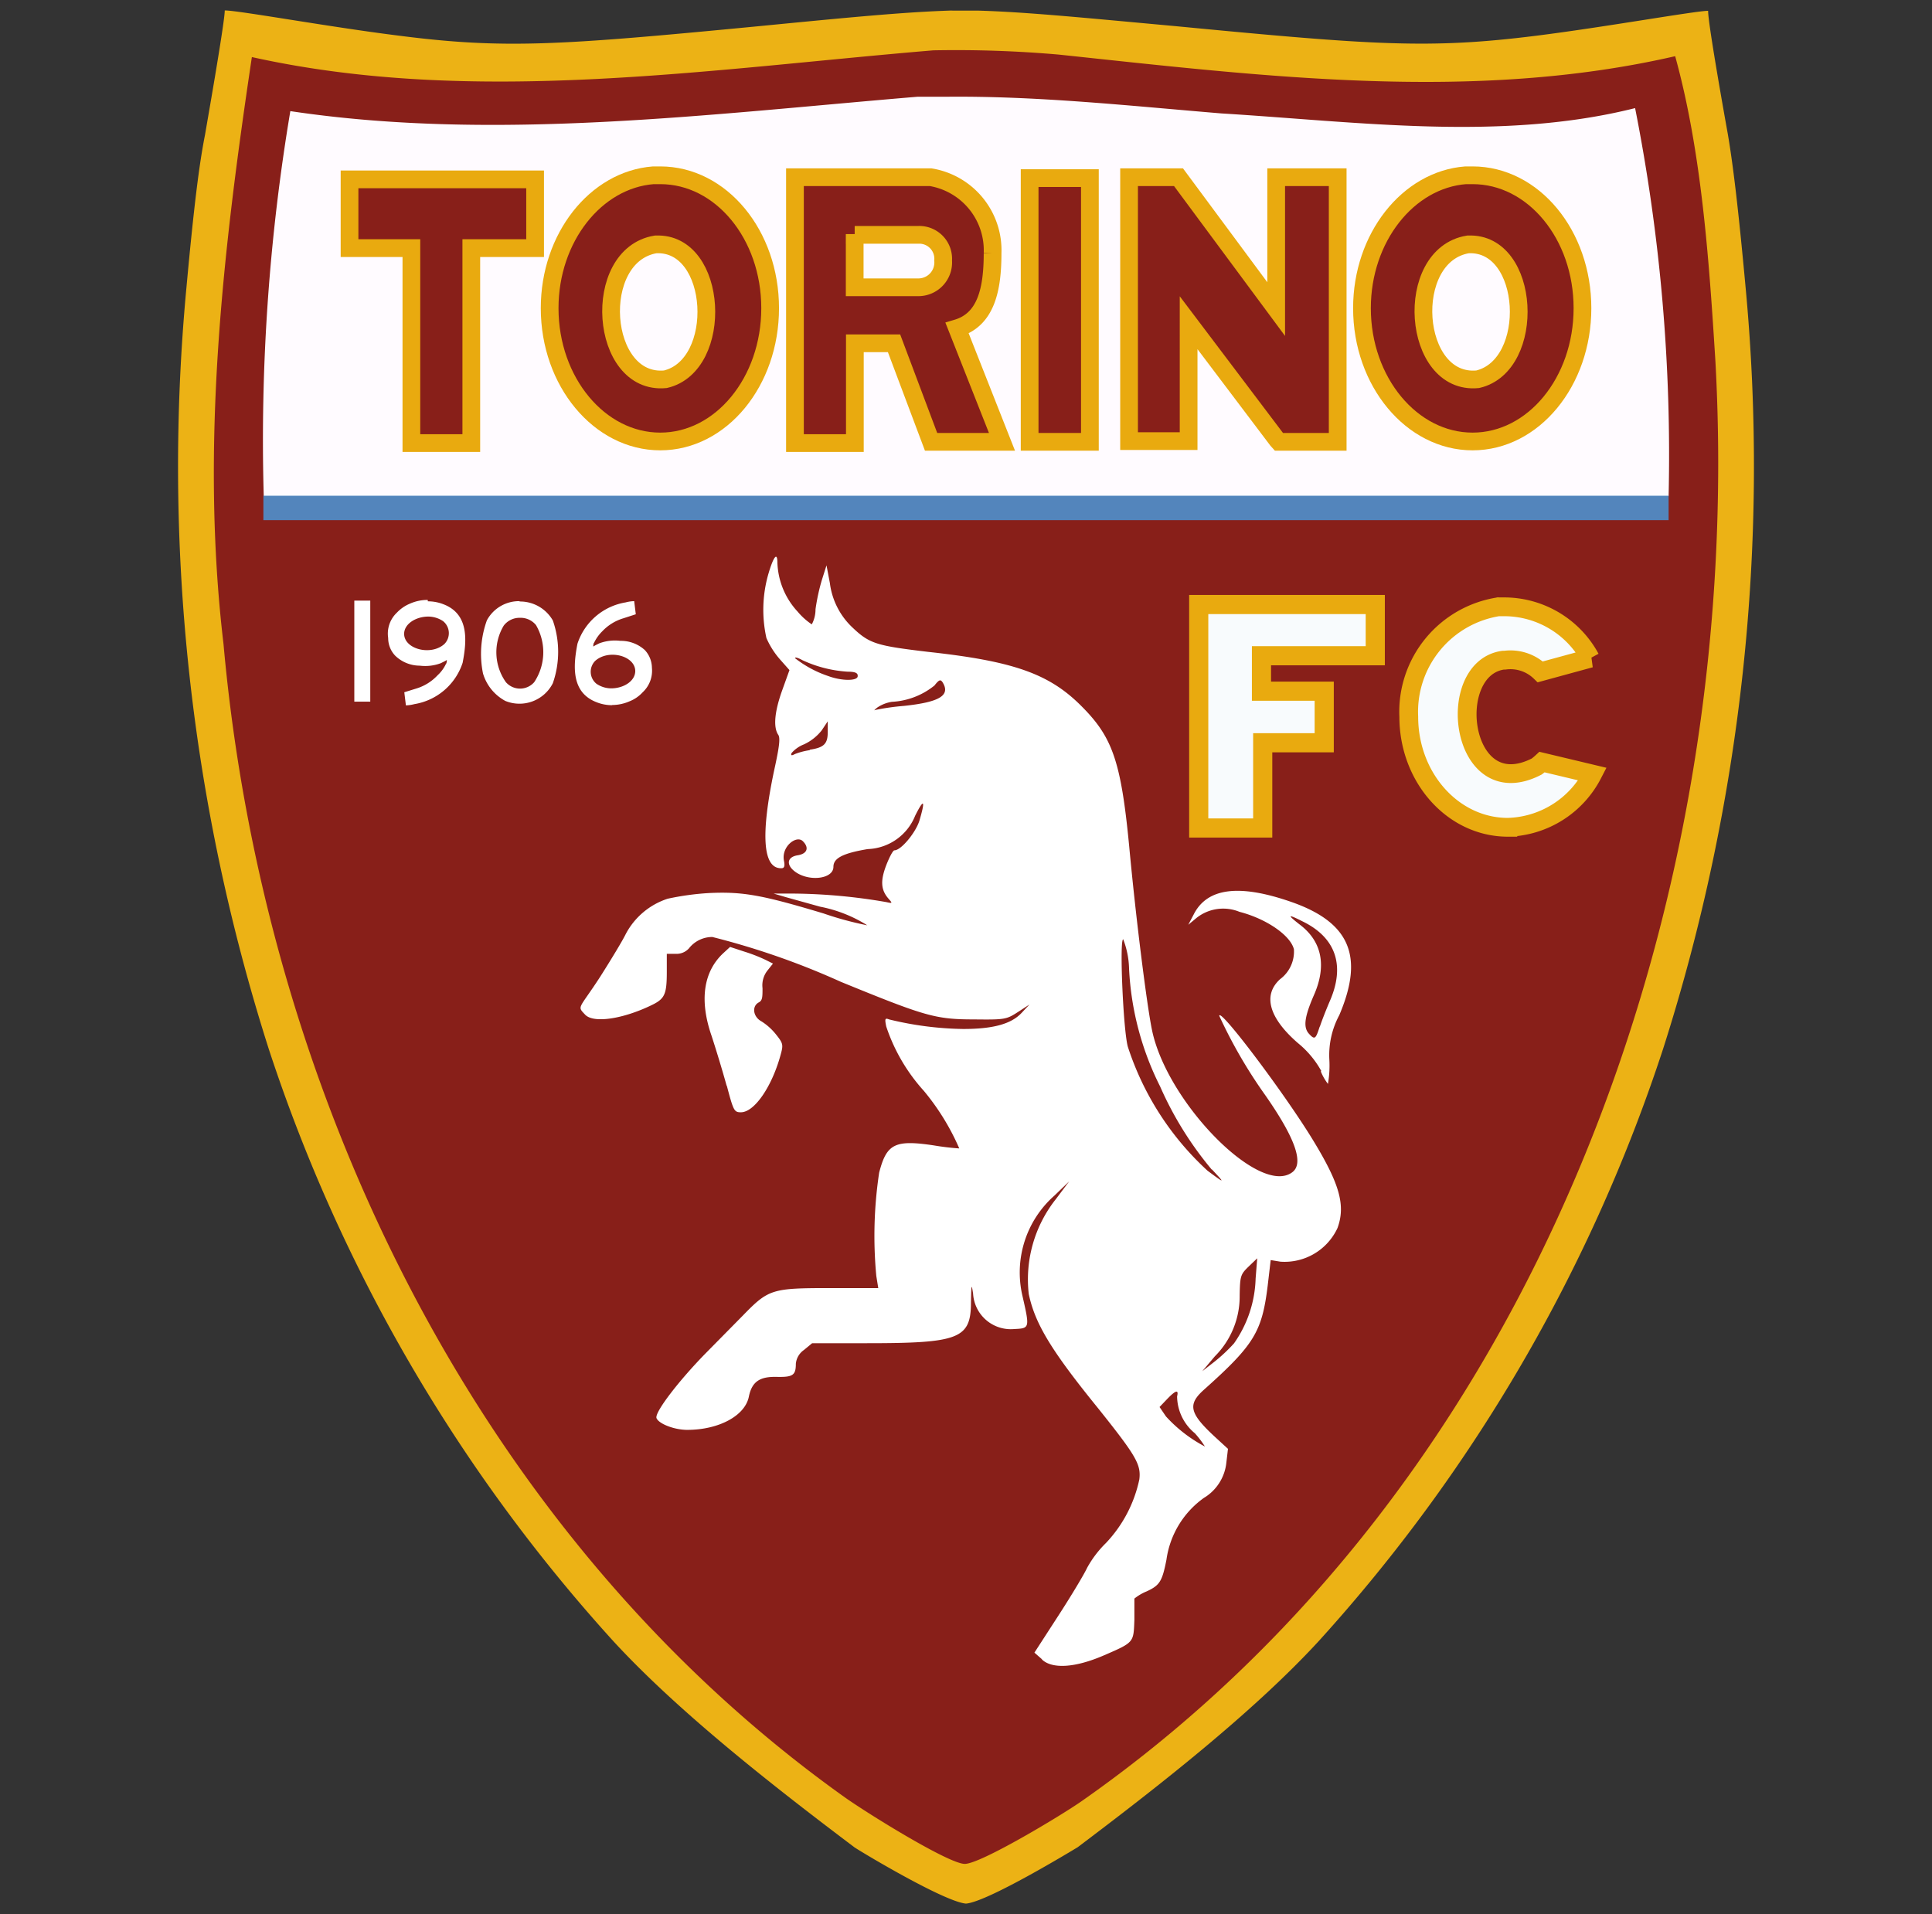 <svg id="Layer_1" data-name="Layer 1" xmlns="http://www.w3.org/2000/svg" viewBox="0 0 109 108"><rect x="0" y="0" width="109" height="108" fill="#333333" stroke="none"/><defs><style>.cls-1{fill:#ecb215;}.cls-2,.cls-7{fill:#881f19;}.cls-3,.cls-4{fill:#f8fbfd;}.cls-3,.cls-4,.cls-7{stroke:#e9aa0f;}.cls-3{stroke-width:1.08px;}.cls-4{stroke-width:1.06px;}.cls-5{fill:#fffbff;}.cls-6{fill:#518ac3;opacity:0.96;isolation:isolate;}.cls-8{fill:#fff;}</style></defs><g id="g3835"><g id="layer1"><path id="path5762" class="cls-1" d="M53.52.6c-2.66.09-5.81.4-10.84.89C31.54,2.56,28.43,2.78,22.41,2c-3.84-.48-9-1.42-9.73-1.41,0,.7-1.1,6.91-1.11,7-.34,1.7-.64,4.16-1.05,8.62a108.08,108.08,0,0,0,4.65,43A92.58,92.58,0,0,0,34.61,92.61c3.8,4.13,9.39,8.45,13.59,11.62.33.23,5.07,3.08,6.3,3.18,1.23-.1,6-3,6.3-3.18,4.2-3.17,9.79-7.49,13.59-11.62A92.58,92.58,0,0,0,93.83,59.18a108.08,108.08,0,0,0,4.65-43c-.41-4.46-.71-6.92-1-8.62,0,0-1.13-6.25-1.11-6.95-.7,0-5.89.93-9.73,1.41-6,.75-9.13.53-20.27-.54C61.13,1,57.93.68,55.22.6c-.24,0-.48,0-.72,0s-.48,0-.72,0a2.26,2.26,0,0,0-.26,0Z"/></g><path id="path5755" class="cls-2" d="M52.66,2.84C39.94,3.9,26.74,6,14.21,3.22c-1.63,10.9-2.92,22-1.6,33.12,2.24,25.08,14.18,50.2,35.06,65.08,1.3.92,5.86,3.75,6.76,3.75s5.45-2.74,6.58-3.53c25.73-18,37.45-50.6,35.77-81.26C96.42,14.63,96,8.56,94.51,3.17,83.12,5.79,71.27,4.3,59.73,3.08A66.72,66.72,0,0,0,52.66,2.84Z"/><g id="g13797"><path id="rect8439" class="cls-3" d="M67.63,34.11V46.72h3.61V41.91h3.47V39H71.17v-2h6.42V34.11h-10Z"/><path id="path11112" class="cls-4" d="M84.59,34.23a6,6,0,0,0-5.11,6.21c0,3.44,2.5,6.24,5.59,6.24a5.55,5.55,0,0,0,4.78-3L87,43a3.61,3.61,0,0,1-.3.25c-4.32,2.23-5.26-5.53-1.89-6l.09,0h0a2.42,2.42,0,0,1,2,.66l2.82-.77a5.52,5.52,0,0,0-4.76-2.9h-.48Z"/></g><g id="g3831"><path id="path5774" class="cls-5" d="M53.29,5.46h-1l-.54,0C40,6.44,27.93,8,16.38,6.27A112.19,112.19,0,0,0,14.88,28H94.14A100.85,100.85,0,0,0,92.25,6.1c-7.52,1.89-15.64.77-23.34.3-5.2-.43-10.4-1-15.62-.94Z"/><rect id="rect3050" class="cls-6" x="14.86" y="27.97" width="79.28" height="1.38"/></g><g id="g3042"><path id="rect6660" class="cls-7" d="M19.72,10.12V14h3.49v11h3.38V14h3.6V10.12Z"/><rect id="rect7540" class="cls-7" x="58.09" y="10.05" width="3.4" height="14.88"/><path id="rect7543" class="cls-7" d="M63.7,10V24.89h3.36V18.21l5,6.62.09.1h3.32V10H72v7.44L66.49,10v0H63.7Z"/><path id="rect7547" class="cls-7" d="M44.85,10v15h3.38V19.37h2.21l2.09,5.56h4L54,18.52c1.64-.49,2-2.21,2-4.23A4.18,4.18,0,0,0,52.51,10H44.85Zm3.37,3.25h3.61a1.35,1.35,0,0,1,1.38,1.45,1.4,1.4,0,0,1-1.38,1.51H48.22v-3Z"/><path id="path9329" class="cls-7" d="M36.86,9.89c-3.25.25-5.85,3.52-5.85,7.5,0,4.15,2.81,7.52,6.24,7.52s6.2-3.37,6.2-7.52-2.77-7.5-6.2-7.5h-.39Zm.15,3.9h0c3.51-.15,3.86,6.83.53,7.61-3.72.36-4.23-7-.55-7.61Z"/><path id="path2385" class="cls-7" d="M82.69,9.89c-3.25.25-5.85,3.52-5.85,7.5,0,4.15,2.81,7.52,6.24,7.52s6.2-3.37,6.2-7.52-2.77-7.5-6.2-7.5h-.39Zm.15,3.9h0c3.52-.15,3.86,6.83.53,7.61-3.72.36-4.23-7-.55-7.61Z"/></g><g id="g12989"><path id="path9346" class="cls-8" d="M24.13,33.85a2.46,2.46,0,0,0-1,.21,2.14,2.14,0,0,0-.74.51A1.63,1.63,0,0,0,21.9,36a1.44,1.44,0,0,0,.4,1,2,2,0,0,0,1.38.56,2.51,2.51,0,0,0,1.19-.14l.22-.11.12-.07s0,.18-.05.22a2.07,2.07,0,0,1-.47.64,2.72,2.72,0,0,1-1.17.74l-.71.22h0l.09.74s.22,0,.48-.07a3.45,3.45,0,0,0,2.72-2.33c.25-1.28.35-2.75-1.07-3.3a2.39,2.39,0,0,0-.89-.17Zm0,.94a1.51,1.51,0,0,1,.87.26.87.87,0,0,1,.07,1.29c-.76.68-2.27.29-2.27-.58C22.81,35.19,23.47,34.8,24.14,34.79Z"/><path id="path9342" class="cls-8" d="M29.33,33.92A2.06,2.06,0,0,0,27.47,35a5.56,5.56,0,0,0-.22,3,2.6,2.6,0,0,0,1.26,1.55,2.11,2.11,0,0,0,2.68-1,5.37,5.37,0,0,0,0-3.54,2.13,2.13,0,0,0-1.89-1.07Zm0,.94a1.12,1.12,0,0,1,.91.41,3.05,3.05,0,0,1-.1,3.22,1.06,1.06,0,0,1-1.6,0,2.92,2.92,0,0,1-.12-3.19A1.12,1.12,0,0,1,29.34,34.86Z"/><rect id="rect8447" class="cls-8" x="19.99" y="33.89" width="0.9" height="5.7"/><path id="path12940" class="cls-8" d="M34.52,39.78a2.46,2.46,0,0,0,1-.21,2,2,0,0,0,.74-.51,1.66,1.66,0,0,0,.52-1.38,1.49,1.49,0,0,0-.4-1A2,2,0,0,0,35,36.16a2.51,2.51,0,0,0-1.19.14l-.22.11-.12.07s0-.18.05-.22a2.3,2.3,0,0,1,.46-.64,2.7,2.7,0,0,1,1.18-.73l.71-.23h0l-.09-.74s-.23,0-.48.07a3.45,3.45,0,0,0-2.72,2.33c-.25,1.28-.35,2.75,1.07,3.3a2.35,2.35,0,0,0,.89.17Zm0-.94a1.48,1.48,0,0,1-.87-.26.87.87,0,0,1-.07-1.29c.76-.68,2.26-.29,2.26.58C35.83,38.44,35.18,38.83,34.51,38.84Z"/></g><path id="path2987" class="cls-8" d="M58.76,93.6l-.4-.35,1.34-2.07c.74-1.14,1.47-2.36,1.63-2.71a6,6,0,0,1,1.07-1.41,7.45,7.45,0,0,0,1.88-3.59c.1-.84-.18-1.32-2.32-4-2.64-3.25-3.57-4.78-3.92-6.46a7.29,7.29,0,0,1,1.53-5.35l.75-1-.83.8a5.79,5.79,0,0,0-1.81,5.64c.42,1.84.42,1.85-.45,1.89a2.13,2.13,0,0,1-2.33-2c-.09-.59-.1-.52-.12.48,0,2.07-.66,2.32-5.88,2.32H45.82l-.46.38a1.07,1.07,0,0,0-.46.78c0,.65-.17.76-1.08.74s-1.39.23-1.57,1.11c-.21,1.08-1.69,1.88-3.48,1.88-.72,0-1.6-.34-1.73-.66s1.29-2.15,2.78-3.67l2.1-2.13c1.44-1.48,1.63-1.54,4.9-1.54h2.73L49.44,72a24,24,0,0,1,.16-5.83c.42-1.64.89-1.87,3.09-1.54a14.38,14.38,0,0,0,1.43.17,13.39,13.39,0,0,0-2-3.25A10.2,10.2,0,0,1,50,57.92c-.09-.44-.07-.49.16-.4a18.59,18.59,0,0,0,4.18.54c1.69,0,2.71-.28,3.3-.91l.44-.47-.66.43c-.64.41-.72.43-2.46.41-2.2,0-2.77-.18-7.52-2.12a43,43,0,0,0-7.25-2.53,1.67,1.67,0,0,0-1.32.64.94.94,0,0,1-.75.31h-.5v1c0,1.33-.12,1.55-.93,1.93-1.58.75-3.21,1-3.68.5s-.35-.28.86-2.15c.59-.93,1.24-2,1.43-2.39a4.11,4.11,0,0,1,2.37-2A15.22,15.22,0,0,1,40,50.39c1.91-.09,3,.11,6.46,1.15a18.57,18.57,0,0,0,2.47.67,7.77,7.77,0,0,0-2.66-1.05l-1.94-.54-.68-.2,1.17,0A32.14,32.14,0,0,1,50,50.9c.36.08.36.07.13-.19-.43-.49-.47-1-.13-1.89.18-.46.38-.84.46-.84.38,0,1.2-1,1.41-1.67.35-1.18.26-1.28-.24-.28a3,3,0,0,1-2.68,1.88c-1.42.24-1.93.52-1.93,1,0,.71-1.45.86-2.22.23-.46-.38-.37-.79.2-.88s.65-.45.29-.8-1.22.31-1.06,1.11c.07.34,0,.43-.17.42-1,0-1.17-1.81-.38-5.54.3-1.36.35-1.83.22-2-.28-.43-.2-1.3.23-2.5l.41-1.14L44,37.2A4.63,4.63,0,0,1,43.24,36a7.32,7.32,0,0,1,.1-3.58c.29-1,.52-1.32.52-.66A4.27,4.27,0,0,0,45,34.51a3.8,3.8,0,0,0,.8.72,1.8,1.8,0,0,0,.21-.85,11.39,11.39,0,0,1,.36-1.66l.26-.82.19,1a4.15,4.15,0,0,0,1.31,2.54c.94.89,1.37,1,4.22,1.34,4.78.52,6.8,1.22,8.6,3s2.29,3.1,2.76,8c.37,4,1,9,1.29,10.37.86,4.08,6.06,9.36,7.9,8,.68-.49.19-1.91-1.52-4.36a27.56,27.56,0,0,1-2.59-4.47c0-.51,3.73,4.44,5.31,7.05,1.49,2.45,1.82,3.65,1.36,4.92a3.29,3.29,0,0,1-3.22,1.9l-.55-.09-.17,1.45c-.32,2.6-.76,3.33-3.59,5.86-.94.84-.83,1.33.62,2.67l.73.67-.09.77a2.64,2.64,0,0,1-1.27,2A5.15,5.15,0,0,0,65.81,88c-.24,1.23-.38,1.45-1.11,1.79a2.78,2.78,0,0,0-.7.41c0,.06,0,.59,0,1.2-.05,1.28,0,1.26-1.71,2s-2.93.75-3.48.26Zm8.65-12.73a2.73,2.73,0,0,1-1-2.08c.1-.4-.08-.35-.57.16l-.42.44.36.53a8,8,0,0,0,2.2,1.7A5.42,5.42,0,0,0,67.41,80.87Zm2.21-5.07a6.67,6.67,0,0,0,1.22-3.66L70.93,71l-.49.47c-.45.44-.48.52-.5,1.63a4.78,4.78,0,0,1-1.4,3.43l-.71.84.63-.49A9.27,9.27,0,0,0,69.62,75.8ZM68.37,66a19.53,19.53,0,0,1-2.92-4.7,16.54,16.54,0,0,1-1.75-6.64A4.91,4.91,0,0,0,63.37,53c-.22,0,0,5.13.26,6.06a16.32,16.32,0,0,0,4.5,7c1,.74,1,.73.24-.08ZM45.7,42.3c.79-.12,1-.33,1-1v-.6l-.34.51a2.74,2.74,0,0,1-1,.79,1.78,1.78,0,0,0-.7.49c-.06.14,0,.16.18.06a3.84,3.84,0,0,1,.83-.22ZM51,39.83c2-.21,2.64-.59,2.18-1.33-.12-.18-.2-.15-.46.18a4.16,4.16,0,0,1-2.4.92,2,2,0,0,0-.82.32c-.16.12-.21.19-.12.14A13.64,13.64,0,0,1,51,39.83Zm-2.61-1.71c0-.15-.16-.22-.56-.22a7.06,7.06,0,0,1-2.56-.65c-.27-.15-.45-.19-.4-.1a6.28,6.28,0,0,0,1.87,1c.76.28,1.65.28,1.65,0ZM41,61.28c-.23-.84-.62-2.12-.86-2.85-.69-2-.45-3.61.67-4.65l.38-.35.79.26a9.08,9.08,0,0,1,1.21.47l.42.21-.31.39a1.35,1.35,0,0,0-.28,1c0,.49,0,.69-.21.8-.41.22-.32.82.15,1.07a3.31,3.31,0,0,1,.83.75c.39.49.41.57.25,1.14-.49,1.8-1.48,3.24-2.24,3.24-.38,0-.42-.08-.8-1.52Zm33.55-.84a5.39,5.39,0,0,0-1.33-1.59c-1.61-1.4-2-2.69-1-3.6a1.94,1.94,0,0,0,.78-1.69c-.2-.79-1.56-1.72-3.07-2.11a2.42,2.42,0,0,0-2.42.34l-.47.39.31-.59c.76-1.49,2.55-1.72,5.47-.71,3.33,1.15,4.16,3.07,2.74,6.4A4.76,4.76,0,0,0,75,59.8a6.07,6.07,0,0,1-.08,1.36,3.16,3.16,0,0,1-.41-.72Zm-.09-2.5c.1-.31.35-.95.56-1.44.88-2,.36-3.58-1.51-4.5-.87-.44-.91-.4-.18.17,1.26.95,1.53,2.34.79,4-.53,1.22-.6,1.8-.27,2.16s.38.3.61-.42Z"/></g></svg>